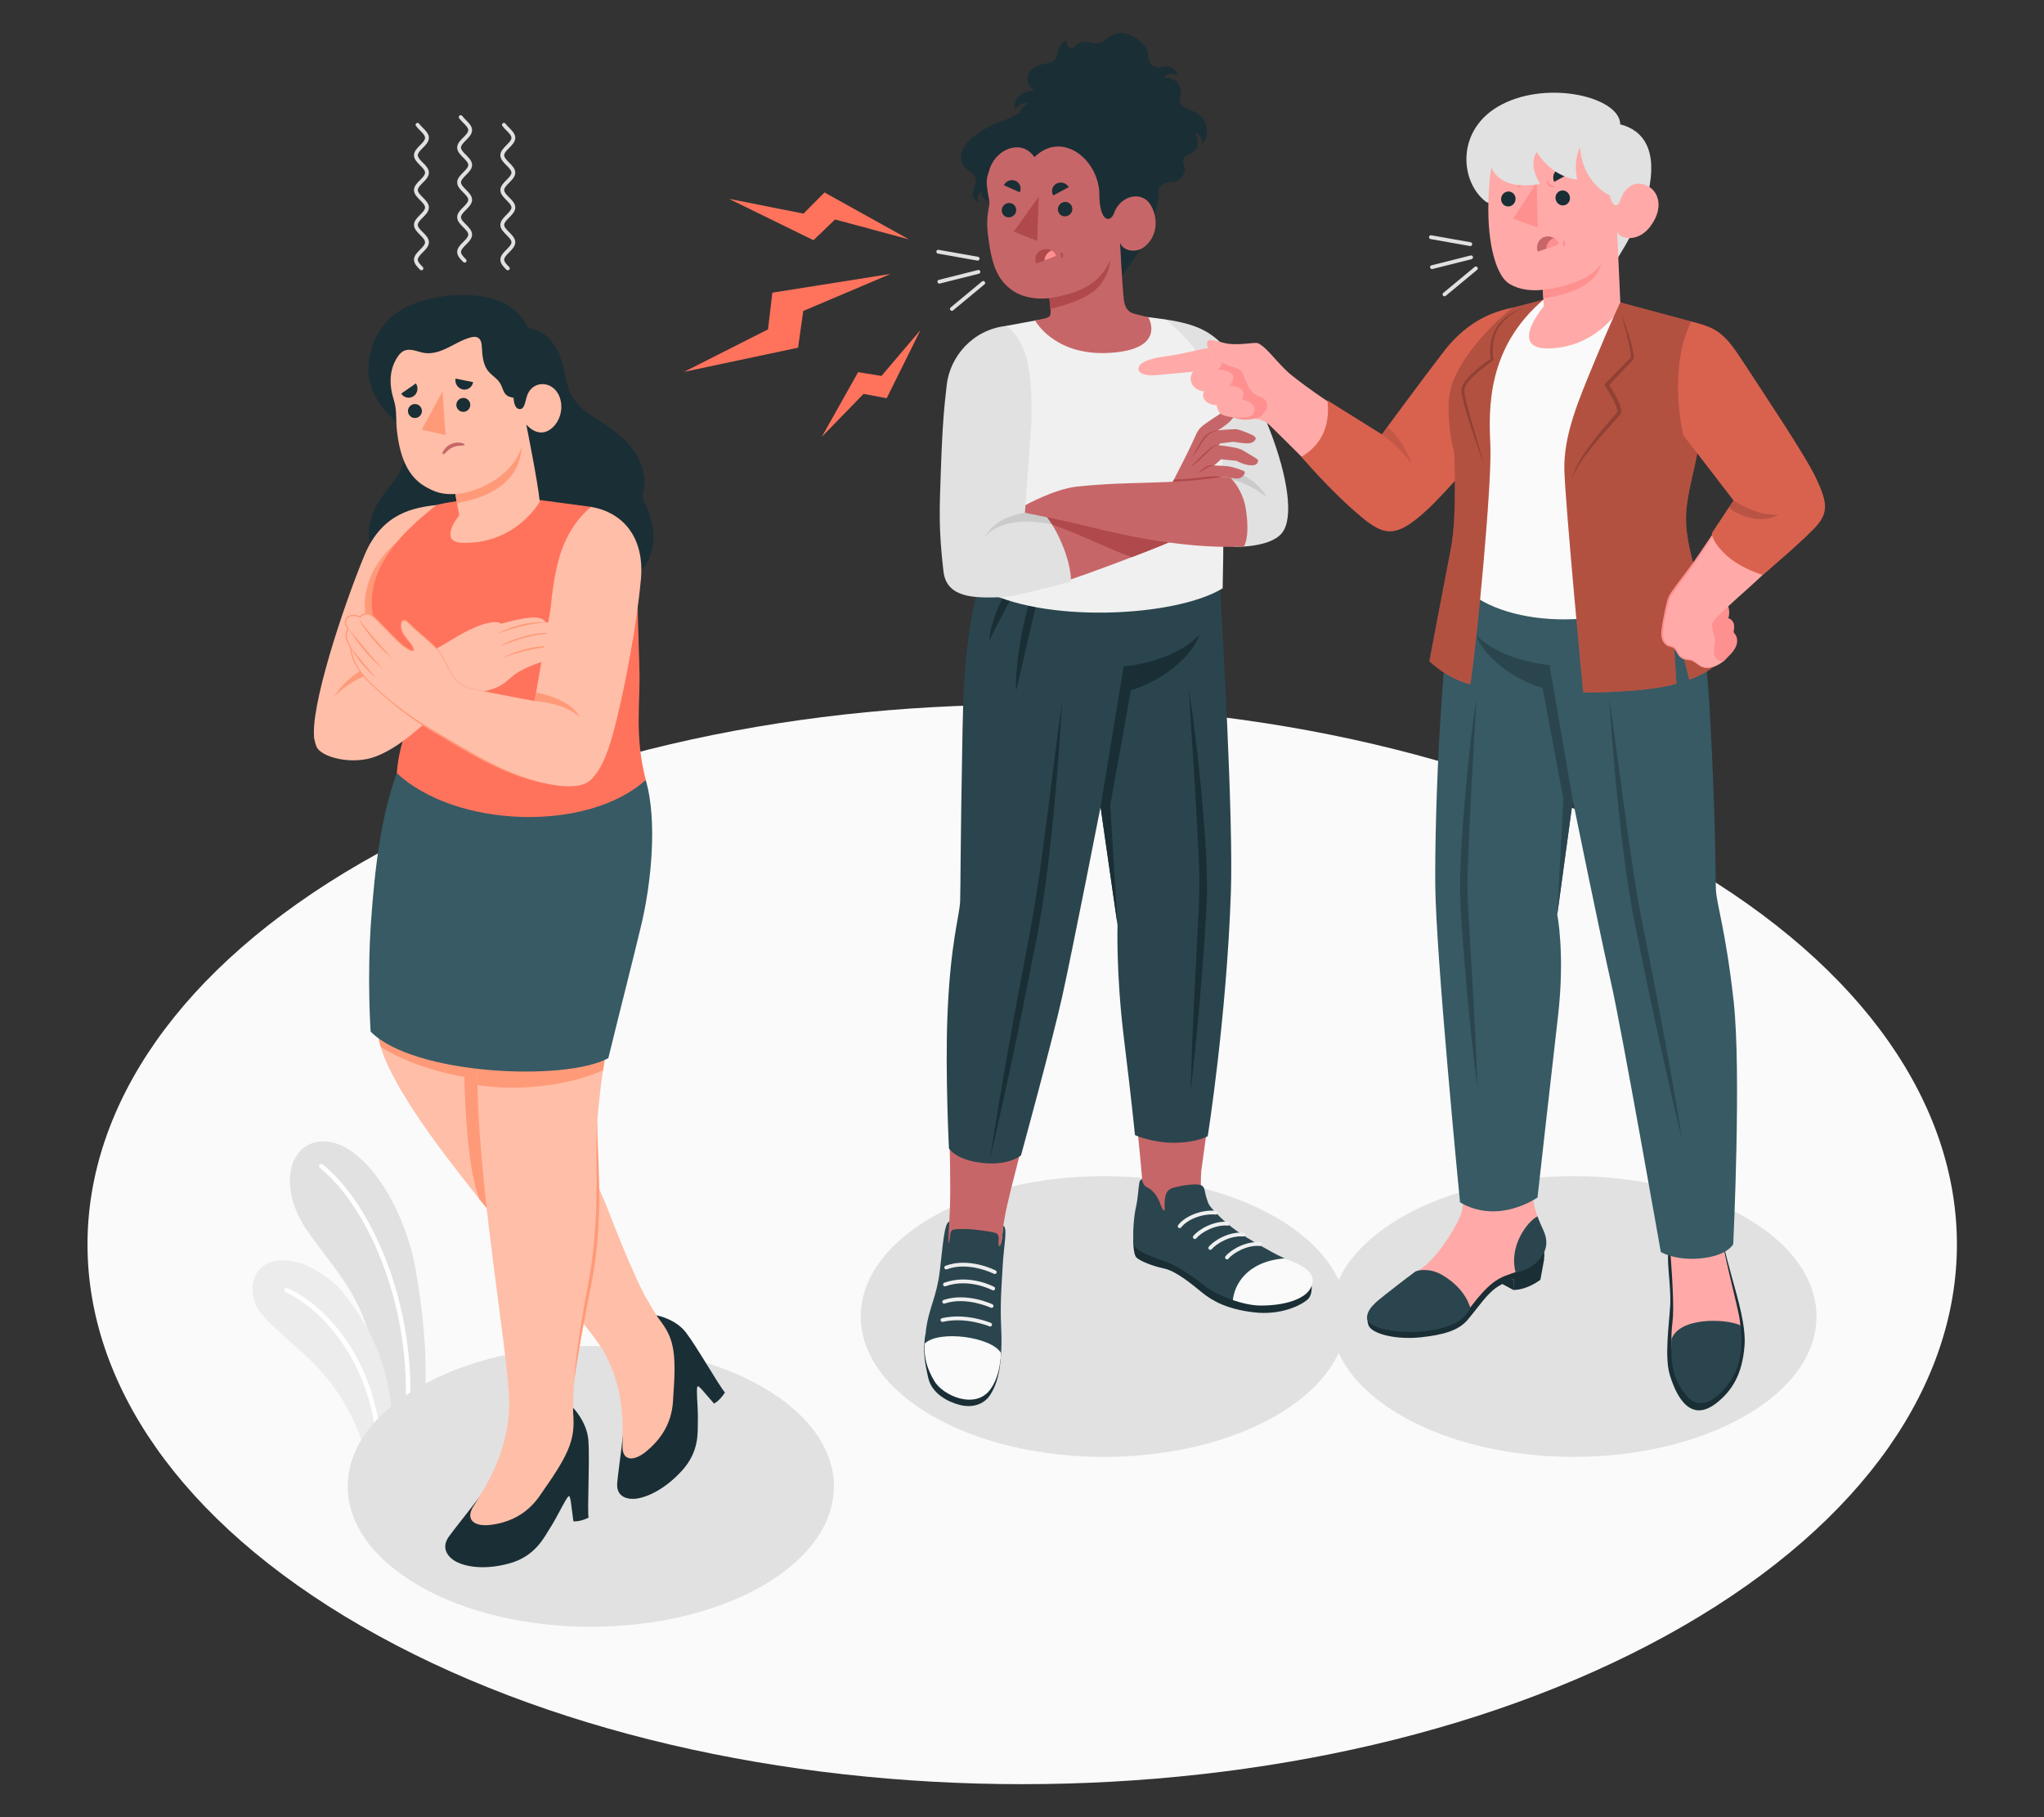 <?xml version="1.0" encoding="UTF-8"?>
<svg id="Layer_2" data-name="Layer 2" xmlns="http://www.w3.org/2000/svg" viewBox="0 0 540 480">
  <rect x="0" y="0" width="540" height="480" fill="#333333" stroke="none"/>
  <defs>
    <style>
      .cls-1 {
        fill: #b0494c;
      }

      .cls-1, .cls-2, .cls-3, .cls-4, .cls-5, .cls-6, .cls-7, .cls-8, .cls-9, .cls-10, .cls-11, .cls-12, .cls-13, .cls-14, .cls-15, .cls-16, .cls-17, .cls-18, .cls-19, .cls-20 {
        stroke-width: 0px;
      }

      .cls-2 {
        fill: #ff9a79;
      }

      .cls-3 {
        fill: #ff735d;
      }

      .cls-4 {
        fill: #375a64;
      }

      .cls-5 {
        fill: #e1e1e1;
      }

      .cls-6 {
        fill: #ececec;
      }

      .cls-7 {
        fill: #ffbea7;
      }

      .cls-8 {
        fill: #2b454e;
      }

      .cls-9 {
        opacity: .3;
      }

      .cls-10 {
        fill: #c76668;
      }

      .cls-11 {
        fill: #f0f0f0;
      }

      .cls-12 {
        fill: none;
      }

      .cls-13 {
        opacity: .2;
      }

      .cls-14 {
        fill: #1a2e35;
      }

      .cls-15 {
        fill: #ff9090;
      }

      .cls-16 {
        fill: #fff;
      }

      .cls-17 {
        fill: #fafafa;
      }

      .cls-18 {
        fill: #ffaaa8;
      }

      .cls-19 {
        opacity: .15;
      }

      .cls-20 {
        opacity: .1;
      }
    </style>
  </defs>
  <g id="Layer_2-2" data-name="Layer 2">
    <g>
      <g>
        <path id="Floor" class="cls-17" d="m95.44,227.9c-96.43,55.68-96.43,145.95,0,201.62,96.44,55.68,252.79,55.68,349.23,0,96.43-55.68,96.43-145.95,0-201.62-96.44-55.68-252.79-55.68-349.23,0Z"/>
        <g id="Plants">
          <g>
            <path class="cls-5" d="m79.81,322.94c2.61,4.57,8.36,10.91,12.41,17.53,4.93,8.08,8.47,18.91,8.57,35.86,3.56-3.38,7.36-6.69,11.39-9.91.07-.06.16-.14.23-.2.27-8.87-.51-18.92-2.56-30.65-2.94-16.85-13.37-33.01-23.32-34.02-9.28-.96-13.25,9.96-6.72,21.39Z"/>
            <path class="cls-16" d="m84.51,308.51c11.94,9.53,23.71,34.4,22.67,62.45.4-.38.81-.76,1.22-1.15.68-27.96-11.17-52.69-23.15-62.23-.25-.21-.63-.17-.83.08-.21.27-.17.64.08.84Z"/>
          </g>
          <g>
            <path class="cls-6" d="m67.25,343.8c1.78,5.87,13.13,12.05,20.4,21.84,4.09,5.53,6.74,11.1,8.1,15.67,2.47-2.56,5.08-5.08,7.82-7.57-1.13-15.84-7.73-25.92-13.57-33.09-2.08-2.56-7.79-6.11-10.09-6.85-10.24-3.26-14.8,2.93-12.65,10Z"/>
            <path class="cls-16" d="m75.46,341.33c7.2,3.19,20.66,14.75,23.71,36.55.35-.35.7-.68,1.05-1.02-3.26-21.68-16.42-33.14-24.27-36.63-.32-.14-.66,0-.79.31-.14.3,0,.65.3.79Z"/>
          </g>
        </g>
        <path id="Shadow" class="cls-5" d="m246.21,373.97c-25.08-14.48-25.08-37.96,0-52.44,25.08-14.48,65.75-14.48,90.83,0,25.08,14.48,25.08,37.96,0,52.44-25.08,14.48-65.75,14.48-90.83,0Z"/>
        <path id="Shadow-2" data-name="Shadow" class="cls-5" d="m110.67,418.85c-25.08-14.48-25.08-37.96,0-52.44,25.08-14.48,65.75-14.48,90.83,0,25.08,14.48,25.08,37.96,0,52.44-25.08,14.48-65.75,14.48-90.83,0Z"/>
        <path id="Shadow-3" data-name="Shadow" class="cls-5" d="m370.26,373.97c-25.08-14.48-25.08-37.96,0-52.44,25.08-14.48,65.75-14.48,90.83,0,25.08,14.48,25.08,37.96,0,52.44-25.08,14.48-65.75,14.48-90.83,0Z"/>
        <g id="Character">
          <g id="Bottom">
            <path class="cls-10" d="m250.68,324.43c1.02-14.01-.56-24.74.61-46.61.07-3.99.2-8.17.4-12.18h26.42c-1.61,7.15-3.18,14.29-4.52,20.48-3.21,17.91-7.94,30.66-8.75,39.63-.25,2.14-2.67,23.15-3.67,27.97-1,4.81-11.49,4.94-12.16-3.34-.45-5.51,1.48-23.3,1.67-25.93Z"/>
            <path class="cls-10" d="m317.36,309.23c-.36,5.55.12,7.74,2.3,10.08,4.56,4.89,11.16,9.54,16.87,13.8-.83,2.18-7.69,2.1-11.09.44-5.43-2.66-10.82-6.71-12.67-8.08-4.69-3.47-10.69-6.26-10.76-11.54-.01-.66-.19-.84-.16-.94-.08-2.75-3.75-39.22-5.41-54.57h26.6c-1.53,23.11-5.6,49.84-5.67,50.82Z"/>
            <g>
              <path class="cls-14" d="m346.24,338.69c.29,0,.76,3.19-.8,4.57-1.8,1.59-7.12,4.22-14.19,3.39-7.07-.84-10.92-2.98-13.77-5.31-2.85-2.33-6.85-5.63-10.05-6.3-2.97-.62-6.21-1.93-7.17-2.84-.96-.91-.87-4.98-.87-4.98l46.84,11.48Z"/>
              <path class="cls-8" d="m301.69,311.49s-.53.02-.7.97c-.21,1.13-.41,4.4-.85,6.24-.62,2.57-1,7.83-.59,9.91.41,2.08,5.26,3.48,8.37,4.63,3.17,1.17,6.85,3.61,10.08,6.22,3.35,2.7,10.35,5.37,14.96,5.39,7.03.03,11.55-1.93,12.93-4.47,1.7-3.14.32-4.94-7.79-8.59-1.54-.69-6.94-3.81-8.78-4.94-1.95-1.2-3.81-2.53-5.54-4.03-.87-.76-1.71-1.56-2.49-2.41-.69-.75-1.66-1.65-2.07-2.59-.09-.21-.16-.46-.24-.68-.24-.64-.41-1.22-.55-1.89-.14-.67-.23-1.65-.87-2.04-.74-.45-2.06-.38-2.89-.31-1.04.09-2.09.23-3.11.47-1.19.28-2.56.4-3.25,1.52-.53.86-.6,1.94-.63,2.93-.02.47,0,.95,0,1.42,0,.2.09.56-.19.48-.27-.08-.58-.78-.68-1.02-.23-.53-.38-1.09-.63-1.6-.29-.59-.61-1.2-1.02-1.7-.39-.47-.81-.92-1.29-1.29-.44-.34-1-.5-1.39-.88-.5-.48-.72-1.35-.77-1.74Z"/>
              <path class="cls-17" d="m339.4,332.39c-10.16.81-13.3,7.12-13.69,11.02,2.53.87,5.13,1.43,7.24,1.44,7.03.03,11.84-1.93,13.22-4.47,1.61-2.96.47-5.33-6.77-7.99Z"/>
              <g>
                <path class="cls-11" d="m324.16,332.66c-.11,0-.22-.03-.32-.11-.21-.17-.25-.48-.08-.7,1.4-1.75,5.46-4.09,9.16-3.72.27.03.47.27.45.54-.03.27-.26.47-.54.45-3.45-.33-7.18,1.97-8.29,3.36-.1.12-.24.18-.38.19Z"/>
                <path class="cls-11" d="m319.75,330.15c-.11,0-.22-.03-.32-.11-.21-.17-.25-.48-.08-.7,1.4-1.75,5.46-4.09,9.16-3.72.27.03.47.27.45.54-.03.27-.26.47-.54.45-3.45-.33-7.18,1.97-8.29,3.36-.1.12-.24.18-.38.19Z"/>
                <path class="cls-11" d="m315.66,327.28c-.11,0-.22-.03-.32-.11-.21-.17-.25-.48-.08-.7,1.4-1.75,5.47-4.09,9.16-3.72.27.03.47.27.45.54-.03.27-.26.47-.54.45-3.45-.33-7.18,1.97-8.29,3.36-.1.12-.24.18-.38.19Z"/>
                <path class="cls-11" d="m311.65,324.41c-.11,0-.22-.03-.31-.1-.22-.17-.26-.48-.09-.7,1.92-2.48,6.31-4.15,10-3.78.27.03.47.27.45.54-.03.27-.26.46-.54.45-3.33-.33-7.42,1.2-9.12,3.4-.1.13-.24.19-.39.19Z"/>
              </g>
            </g>
            <g>
              <path class="cls-14" d="m264.47,357.45c-.28,4.8-1.02,7.98-2.73,10.79-1.7,2.81-4.91,3.7-8.16,2.87-3.25-.82-7.42-3.03-8.35-7.16-.93-4.14-1.48-6.97-.74-11.42l19.98,4.92Z"/>
              <path class="cls-8" d="m250.8,322.71c-1.34.1-1.74,6.55-2.51,12.99-.83,6.91-2.89,9.77-3.63,15.44-.85,6.48.23,9.37,2.5,13.28,2.27,3.92,10.3,7.76,14.26,2.15,3.23-4.57,3.36-9.64,3.07-16.11-.3-6.68.16-11.31.43-16.38.26-4.85,1.33-9.74.17-10.28-.09.71-.18,1.62-.27,2.31-.12.86-.12,1.76-.43,2.59-.14.36-.44.74-.56.15-.08-.4-.04-.81,0-1.21.2-1.79-.7-1.93-1.19-2.07-1.05-.3-5.21-.81-6.22-.88-1.02-.07-4.56-.22-5.02.36-.31.39-.36,1.06-.45,1.87-.11.97-.34,1.69-.37,1.38-.06-.7.07-2.51.09-2.95.02-.42.09-.99.09-1.41,0-.41,0-.83.04-1.24Z"/>
              <path class="cls-17" d="m244.29,354.9c-.23,4.02.73,6.77,2.51,9.84,2.27,3.92,10.95,7.77,14.91,2.16,1.97-2.79,2.5-6.09,2.77-9.45-2.37-4.32-16.44-6.23-20.18-2.55Z"/>
              <g>
                <path class="cls-11" d="m261.54,350.4c-.06,0-.11-.02-.16-.05-.05-.03-6.25-2.59-12.29-1.19-.27.06-.53-.11-.6-.37-.06-.27.11-.53.37-.6,6.38-1.47,12.7,1.15,12.94,1.26.25.12.35.42.23.66-.09.19-.3.3-.5.28Z"/>
                <path class="cls-11" d="m249.39,344.34c-.19-.02-.36-.14-.42-.33-.09-.26.05-.54.31-.63,6.01-2.03,12.67,1.02,12.92,1.15.24.13.34.43.21.67-.13.24-.43.33-.67.21-.06-.03-6.55-2.99-12.14-1.09-.07.02-.14.03-.21.02Z"/>
                <path class="cls-11" d="m249.6,339.79c-.18-.02-.35-.14-.42-.33-.09-.26.04-.54.3-.64,6.61-2.37,12.93.97,13.17,1.11.23.14.31.45.17.68-.14.23-.45.31-.68.17-.05-.03-6.17-3.23-12.32-1.03-.07.03-.15.03-.22.03Z"/>
                <path class="cls-6" d="m249.93,335.31c-.18-.02-.35-.14-.42-.32-.1-.26.03-.54.29-.64,6.19-2.32,13,1.1,13.26,1.25.24.14.32.44.18.68-.14.24-.44.32-.68.18-.06-.03-6.66-3.34-12.41-1.18-.07.03-.15.04-.22.03Z"/>
              </g>
            </g>
            <path class="cls-8" d="m265.4,139.59c-6.02,10.99-10.49,19.96-11.1,52.63-.61,32.67-.51,41.82-.64,45.76-.13,3.94-2.59,10.89-3.36,30.38-.6,15.05.4,34.99.4,34.99,0,0,1.88,3.21,9.3,3.88,6.84.61,9.74-2.05,9.74-2.05,0,0,8.29-30.25,10.88-41.94,2.6-11.69,10.14-50.11,10.14-50.11l4.48,31.17s-.42,12.8,1.67,29.82c2.09,17.01,2.94,25.72,2.94,25.72,0,0,4.74,2.11,10.6,2.02,5.86-.09,8.62-1.75,8.62-1.75,0,0,4.98-31.31,6.11-64.25.66-19.27-1.98-66.88-3.79-96.05l-55.99-.21Z"/>
            <path class="cls-14" d="m290.75,213.13l6.11-37.09s12.9-.92,20.06-8.42c-2.91,7.96-13.49,13.54-18.14,14.66l-5.46,30.43,1.9,31.58-4.48-31.17Z"/>
            <path class="cls-14" d="m277.79,145.03c-1.75,2.77-3.07,5.79-4.19,8.85-1.13,3.07-2.02,6.22-2.79,9.38-.74,3.18-1.35,6.38-1.77,9.61-.43,3.23-.72,6.49-.64,9.76.78-3.17,1.5-6.32,2.22-9.47.74-3.15,1.43-6.3,2.19-9.43.72-3.14,1.51-6.26,2.31-9.38.82-3.12,1.69-6.21,2.66-9.33Z"/>
            <path class="cls-14" d="m273.52,146.21c-1.65,1.5-3.09,3.18-4.41,4.95-1.33,1.76-2.51,3.64-3.59,5.57-1.04,1.95-1.99,3.96-2.72,6.06-.74,2.09-1.31,4.26-1.49,6.48l2.97-5.84c1.01-1.91,2-3.82,3.05-5.71,1.02-1.9,2.09-3.78,3.13-5.69,1.05-1.9,2.11-3.81,3.07-5.82Z"/>
            <path class="cls-14" d="m280.61,185.23c-1.41,10.11-2.67,20.24-3.94,30.35-1.31,10.11-2.63,20.21-4.49,30.2-1.91,9.98-3.82,20.04-5.59,30.08-1.81,10.04-3.48,20.11-5.03,30.2,2.33-9.94,4.53-19.9,6.6-29.89,2.1-9.99,4.08-19.96,6.04-30.01,1.83-10.08,3.07-20.23,4.06-30.39,1.01-10.16,1.74-20.34,2.36-30.53Z"/>
            <path class="cls-14" d="m314.06,181.95l1.66,26.6c.25,4.43.53,8.86.73,13.29.2,4.42.47,8.87.39,13.25-.09,4.39-.36,8.84-.58,13.27l-.67,13.31c-.45,8.87-.81,17.75-1.06,26.64,1.04-8.83,1.94-17.68,2.66-26.54.73-8.87,1.41-17.7,1.71-26.65-.03-8.99-.79-17.82-1.58-26.69-.82-8.86-1.89-17.69-3.26-26.48Z"/>
          </g>
          <g id="Top">
            <g>
              <path class="cls-5" d="m307.89,84.39c8.39,1.2,11.89,3.33,15.3,6.82,4.5,4.6,8.42,12.47,12.24,22.3,4.79,12.31,6.5,23.48,3.16,27.39-3.34,3.9-12.71,3.52-12.71,3.52l-4.37-10.27-13.62-49.74Z"/>
              <path class="cls-20" d="m320.26,125.62c9.05.91,14.28,5.62,14.28,5.62,0,0-2.59-6.39-14.51-8.64l.23,3.01Z"/>
            </g>
            <path id="Chest" class="cls-11" d="m258.97,155.44c.91-3.78,3.61-15.6,3.88-17.81,1.38-11.59-2.08-21.15-2.91-26.75-1.82-12.19,3.02-22.4,5.86-24.8l7.66-1.41c2.14-.39,3.86-.19,6.69-.88,7.04-1.71,12.94-.35,15.62-.08,1.32.13,7.59.06,7.59.06,0,0,4.52.59,4.53.6,0,0,6.53,4.88,10.58,12.12,3.09,5.53,3.59,9.43,4.14,20.35.75,15.06.64,29.04.4,38.56-12.48,7.67-47.92,9.41-64.03.02Z"/>
            <g>
              <path id="Hair" class="cls-14" d="m294.48,76.02c3.82-6.6,6.33-8.26,8.47-13.82,2.11-5.47,4.34-11.26,2.66-16.95-.64-2.17-.86-3.64-2.97-5.52-.55-.5-1.57-1.62-2.75-1.97-.08-.02-.67-1.91-.79-2.14-.41-.75-.94-1.44-1.53-2.07-1.36-1.45-3.06-2.56-4.84-3.43-4.32-2.12-9.29-2.94-14.07-2.63-3.92.25-7.66,1.33-11.09,3.23-1.82,1.01-3.94,1.58-5.83,2.51-2.01.98-3.93,2.18-5.53,3.76-.88.86-1.67,1.86-2.07,3.02-.4,1.17-.36,2.53.32,3.56.95,1.43,3.02,2.14,3.31,3.83.15.86-.24,1.7-.53,2.52-.29.82-.49,1.78-.03,2.51.32.51.88.79,1.42,1.05-.54-1.05-.2-2.47.74-3.17-.23.78.03,1.69.65,2.23.62.53,1.56.66,2.3.31,1.54-.73,2.55.96,3.33,2.47.78,1.52.9,3.27,1.2,4.95.31,1.72.81,3.4,1.39,5.05.33.94.69,1.89,1.3,2.67,1.61,2.07,4.56,2.53,6.9,3.33,2.74.94,5.5,1.84,8.27,2.67,2.2.66,4.42,1.32,6.67,1.8.79.17,2.31.71,3.07.22Z"/>
              <path class="cls-14" d="m285.02,11.43c.66-.31,1.4-.43,2.13-.35.84.09,1.65.45,2.5.42,1.91-.06,3.23-1.97,5.04-2.57,1.17-.39,2.48-.2,3.62.27,1.95.81,4.34,2.3,4.85,4.49.2.85.14,1.77.49,2.57.44,1.01,1.56,1.68,2.66,1.6.56-.04,1.1-.26,1.67-.31,1.47-.13,2.94,1.06,3.11,2.53-.97-1.08-3.03-.76-3.63.56,2.32-.57,4.84,1.72,4.48,4.08-.09.63-.35,1.24-.28,1.87.1.91.85,1.62,1.67,2.04.81.42,1.72.63,2.54,1.05,1.5.77,2.61,2.25,2.93,3.91.31,1.66-.18,3.45-1.29,4.71.45-1.34-.49-2.96-1.87-3.23.96,1.5,1.24,3.74-.13,4.87-1.01.83-2.78,1.04-2.96,2.33-.08.55.21,1.08.35,1.62.45,1.67-.67,3.6-2.34,4.04-.84.22-1.75.11-2.58.38-1.03.34-1.78,1.21-2.68,1.81-2.07,1.38-5.08,1.14-6.9-.57-1.33-1.24-2.04-3.13-3.62-4.04-1.51-.87-3.39-.62-5.08-1.05-1.54-.39-2.93-1.39-3.78-2.74-.46-.73-.78-1.55-1.23-2.29-1.39-2.25-4.2-3.54-6.82-3.12-1.08.17-2.11.6-3.2.7-2.37.21-4.77-1.4-5.48-3.67-.71-2.27.36-4.96,2.42-6.13-1.33-.11-2.7.57-3.42,1.69-.51-1.32.19-2.87,1.31-3.73,1.12-.86,2.56-1.18,3.97-1.37-1.52-.34-2.38-2.17-1.98-3.67.4-1.5,1.8-2.59,3.3-2.99,1.55-.42,3.56-.44,4.23-1.9.39-.86.39-1.77.85-2.64.25-.47.48-.91.86-1.3.14-.15,1.08-.69,1.1-.8-.12.65.22,2.14,1.03,2.31.76.16,1.27-.91,1.88-1.25.09-.05.18-.1.28-.14Z"/>
              <g id="Head">
                <path class="cls-10" d="m296.79,78.18c-.33-3.43-.89-14.09-.89-14.09.62,2.06,4.18,3.11,6.72.88,3.96-3.47,2.95-9.12.77-11.63-2.4-2.77-7.63-1.6-9.22,3.33-1.19,2.36-3.87,1.51-3.74-6.1-.77-9.12-10.21-15.95-17.15-9.05-3.3-4.88-9.86-2.32-11.73,2.83-1,3.21-1.25,3.06-.16,8.9.18.98-.96,3.62-.47,8.02.95,8.49,2.43,12.72,6.88,15.67,1.95,1.29,5.29,2.27,9.42,1.83,0,0,.16.62.25,2.05.13,2.02.38,2.87-1.32,3.26-1.18.27-2.68.59-2.68.59,0,0,4.95,9.23,19.22,8.56,15.85-.75,10.68-9.45,10.68-9.45,0,0-.97-.2-3.47-.83-2.73-.69-2.9-2.75-3.09-4.77Z"/>
                <g>
                  <g>
                    <path class="cls-14" d="m265.21,48.93l4.19,1.86c.56-1.15.08-2.49-1.08-3.01-1.16-.51-2.55,0-3.11,1.15Z"/>
                    <path class="cls-14" d="m282.35,49.43l-4.1,2.19c-.65-1.12-.26-2.51.87-3.12,1.13-.6,2.58-.19,3.23.93Z"/>
                    <path class="cls-14" d="m268.45,55.18c.16,1.03-.56,2.02-1.61,2.21-1.04.19-2.01-.5-2.17-1.54-.16-1.03.56-2.02,1.6-2.21,1.04-.19,2.01.5,2.17,1.54Z"/>
                    <path class="cls-14" d="m283.28,54.91c.16,1.03-.56,2.02-1.61,2.21-1.04.19-2.01-.5-2.17-1.54-.16-1.03.56-2.02,1.6-2.21,1.04-.19,2.01.5,2.17,1.54Z"/>
                  </g>
                  <polygon class="cls-1" points="267.8 61.2 274.03 63.63 274.42 51.93 267.8 61.2"/>
                  <path class="cls-1" d="m280.31,66.77s.12-.07.18-.04c.07.03.14.07.18.14.02.05.05.09.07.14.04.11.08.22.1.34.02.11.03.23.01.34,0,.07-.03.14-.05.21,0,.02-.01.05-.02.07-.03.07-.08.12-.12.17-.05.05-.22.11-.25,0-.01-.05-.02-.09-.02-.13,0-.02,0-.04,0-.05,0-.04,0-.07,0-.11,0-.04,0-.07,0-.11,0-.02,0-.04,0-.05,0,.05,0,0,0-.02,0-.13-.04-.26-.08-.38-.02-.05-.04-.1-.07-.14-.03-.05-.04-.09-.04-.15,0-.02,0-.04,0-.06,0-.07.05-.14.1-.18Z"/>
                  <path class="cls-1" d="m273.77,69.59l5.25-1.97c-.35-1.57-2.31-2.2-3.76-1.65-1.45.54-2.2,2.32-1.49,3.62Z"/>
                  <path class="cls-15" d="m275.94,68.78c.06-1.19.82-2.2,1.9-2.63.58.31,1.03.8,1.18,1.47l-3.08,1.16Z"/>
                  <path class="cls-1" d="m277.21,78.77c8.59-1.41,13.51-4.07,16.14-10.12,0,0-.22,5.05-4.54,8.39-3.79,2.93-11.3,4.55-11.3,4.55l-.3-2.82Z"/>
                </g>
              </g>
            </g>
            <g>
              <g>
                <path class="cls-10" d="m309.26,128.41c2-4,4.71-9.1,5.96-11.97,1.3-2.97,1.52-3.33,3.68-4.84,2.16-1.51,4.25-2.84,6.32-3.94,1.11-.59,1.43.74.67,2.44-.67,1.49-4.1,3.56-4.1,3.56,0,0,3.07-.27,4.47-.3.99-.02,2.35.62,3.93,1.25,1.59.63,1.74,1.15,1.37,1.66-.37.5-1.07.96-2.66.82-1.59-.14-3.07-.4-3.07-.4l-3.46.44-.37.48s2.34.23,4.22.63c1.88.41,2.25.79,3.7,1.67,1.45.88,2.34,1.31,2.42,1.68.08.37-.08,1.44-1.98,1.32-1.89-.12-3.68-1.18-3.68-1.18l-4.06-.41-1.86,1.63s2.29.08,3.63.22c1.33.13,3.74.99,4.29,1.3.55.31-.2,1.52-1.24,1.86-1.04.34-3.8-.6-5.26-.3-1.46.31-4.07,1.41-4.07,1.41l-8.85.96Z"/>
                <path class="cls-1" d="m309.26,128.41c.16-.32.71-1.41.88-1.74,1.57-.02,6.28-.37,8.16-.7,1.27-.22,2.4-.21,5.03.03h0c-.42-.02-.51,0-.51,0-1.46.31-4.7,1.46-4.7,1.46l-8.85.96Z"/>
                <path class="cls-1" d="m314.9,120.68c.58-.62,1.11-1.3,1.58-2.02.48-.71.89-1.46,1.35-2.16.43-.72.96-1.35,1.65-1.82.68-.47,1.48-.77,2.3-1.01-.85.08-1.7.31-2.46.75-.77.43-1.36,1.14-1.82,1.86-.45.74-.86,1.48-1.28,2.21-.42.74-.87,1.45-1.33,2.18Z"/>
                <path class="cls-1" d="m314.51,123.31c.7-.4,1.34-.9,1.95-1.42.61-.52,1.18-1.08,1.77-1.62.58-.55,1.13-1.14,1.71-1.67.58-.52,1.25-.99,2.06-.99-.82-.18-1.63.26-2.26.75-.65.51-1.18,1.09-1.79,1.62-1.14,1.12-2.25,2.26-3.45,3.32Z"/>
                <path class="cls-1" d="m316.67,124.89c.72-.34,1.32-.83,1.98-1.18.32-.2.66-.35,1.01-.48.35-.13.72-.2,1.11-.27-.38-.09-.79-.09-1.19-.02-.4.07-.77.24-1.12.43-.68.42-1.27.93-1.78,1.52Z"/>
              </g>
              <g>
                <g>
                  <path class="cls-10" d="m275.4,135.31c1.97-.37,5.05-.9,9.32-1.53,3.68-.54,19.17-4.13,22.87-4.48l12.55,8.47c-3.29,2.13-12.22,5.96-16.85,7.74-6.62,2.56-14.25,5.47-21.06,7.77,0-5.99-3.25-14.46-6.82-17.97Z"/>
                  <path class="cls-1" d="m307.59,129.3l12.55,8.47c-3.29,2.13-12.22,5.96-16.85,7.74-1.4.54-2.85,1.1-4.33,1.66-6.09-2.15-13.8-6.16-21.02-8.6,0,0-.06-.05-.16-.14-.75-1.24-1.55-2.32-2.37-3.12,1.97-.37,5.05-.9,9.32-1.53,3.68-.54,19.17-4.13,22.87-4.48Z"/>
                </g>
                <g>
                  <path class="cls-5" d="m250.1,101.75c.83-7.43,6.73-14.63,15.7-15.66,6.18,4.34,7.04,14.09,6.63,26.58l-1.67,22.77s2.87.21,4.65-.12c3.57,3.51,7.53,12.3,7.54,18.29-6.12,1.6-14.89,4-18.29,4.13-7.54.29-14.6.15-15.41-6.82-1.34-11.5-1.03-16.55-.69-26.58.45-13.08.94-17.16,1.55-22.58Z"/>
                  <path class="cls-20" d="m277.94,138.58c-2.42-.62-4.23-.65-5.16-.74-4.91-.48-11.27,1.3-12.64,4.37,0,0,1.61-5.34,10.62-6.77,0,0,3.11.33,4.96.22.74.79,1.49,1.78,2.22,2.93Z"/>
                </g>
              </g>
              <path class="cls-10" d="m286,138.7c5.17,1.25,24.71,6.51,42.62,5.67,1.21-2.19,1.09-6.33.5-10.02-.58-3.65-2.48-6.6-4.01-8.12-.97-.18-1.64-.25-2.29-.23-14.06,2.12-23.77.99-38.3,2.53-5.95.63-13.6,4.9-13.6,4.9l-.16,2.01s10.07,2.01,15.24,3.26Z"/>
            </g>
          </g>
          <g id="Lines">
            <path class="cls-5" d="m258.28,68.83s-.06,0-.09,0l-10.4-1.84c-.27-.05-.46-.31-.41-.59.05-.28.31-.46.59-.41l10.4,1.84c.28.05.46.31.41.59-.04.25-.26.42-.5.42Z"/>
            <path class="cls-5" d="m248.16,74.91c-.23,0-.43-.15-.49-.38-.07-.27.1-.55.37-.61l10.33-2.6c.27-.07.55.1.61.37.07.27-.1.55-.37.61l-10.33,2.6s-.08.02-.12.02Z"/>
            <path class="cls-5" d="m251.47,82.1c-.15,0-.29-.06-.39-.18-.18-.22-.15-.54.07-.71l8.29-6.87c.22-.18.53-.15.71.07.18.22.15.54-.07.71l-8.29,6.87c-.09.08-.21.12-.32.12Z"/>
          </g>
        </g>
        <g id="Character-2" data-name="Character">
          <g id="Bottom-2" data-name="Bottom">
            <g id="Bottom-3" data-name="Bottom">
              <g>
                <polygon class="cls-14" points="399.83 340.75 396.09 338.73 399.9 337.81 399.83 340.75"/>
                <path class="cls-14" d="m361.72,346.43s45.79-18.78,46.23-15.71c.1.68.05,1.28-.09,1.83.04-.05.09-.11.13-.16l-1.04,5.66s-3.32,2.64-7.12,2.69c0-.27.04-1.97.06-2.94-1.24.47-2.52,1.04-4.05,1.97-2.96,1.82-4.94,5.11-8.15,8.9-2.34,2.76-6.37,3.94-12.3,4.57-6.38.67-11.93-.76-13.44-2.53-1.21-1.41-.48-3.9-.24-4.29Z"/>
                <path class="cls-18" d="m363.01,345.42c.45-.44,2.12-2.16,4.37-4.02,1.96-1.63,4.26-3.69,6.7-5.33.98-.66,2.48-1.71,3.33-2.56.82-.82,1.6-1.67,2.34-2.57,2.03-2.48,3.75-5.2,5.24-8.03,1.29-2.44,1.62-4.17,1.61-6.93-.03-6.75-.33-13.51-1.21-20.2l21.7.35c-.75,3.42-1.2,9.28-1.67,13.18-.72,5.94-.93,7.26,1.16,13.29.62,1.77,1.57,3.5,1.59,5.37.03,3.05-2.45,5.6-5.17,6.99-2.25,1.15-4.81,1.59-7,2.83-2.3,1.3-4.13,3.33-5.81,5.33-1.59,1.89-2.89,4.15-5.07,5.45-2.41,1.43-4.68,1.82-7.43,2.28-3.17.53-7.2.45-9.87.14-4.66-.54-8.08-2.38-4.8-5.58Z"/>
                <path class="cls-8" d="m380.93,336.74c-3.21-1.85-6.21-1.25-6.96-.9-3.42,2.52-6.25,4.77-8.26,6.34-2.43,1.91-4.56,3.65-4.56,5.94,0,3.59,13.8,5.17,21.65,2.06,4.08-1.27,5.64-4.61,5.64-4.61,0,0-.96-5.05-7.52-8.84Zm26.76-11.9c-1.1-2.35-1.5-3.54-1.5-3.54-2.74,1.37-7.66,7.95-5.77,14.82,2.46-.56,4.89-1.4,6.95-4.38,1.55-2.25,1.42-4.55.32-6.9Z"/>
              </g>
              <g>
                <path class="cls-14" d="m441.16,329.42c-1.28,2.05.38,9.78.09,15.28-.26,5-1.6,13.72-.06,18.65,1.82,5.85,5.52,12.65,12.4,7.16,4.26-3.4,6.71-7.79,7.29-14.99.4-5-1.59-11.92-3.31-18.06-2-7.17-2.76-11-2.76-11l-13.65,2.95Z"/>
                <path class="cls-18" d="m455.29,292.54c.49,11.66-.86,19.85-.94,27.32.08,3.48.31,6.42,1.06,10.09.98,4.77,2.64,11.39,3.34,14.48.98,4.32,1.72,7.04.23,11.88-.12.38-.29.74-.49,1.09-2.08,3.99-7.38,7-9.08,6.52-.47.79-1.68,1.26-2.98,1.04-.19-.03-.38-.08-.56-.14-.19-.06-.38-.14-.57-.23-1.13-.55-2.2-1.7-2.82-3.67-.1-.33-.2-.68-.27-1.06-1.23-6.01-.34-9.89-.22-12.24.13-2.71-.02-6.17-.26-10.54-.24-4.38-1.28-18.12-2.8-24.69-1.13-4.59-2.54-10.34-4.02-16.47l20.39-3.4Z"/>
                <path class="cls-8" d="m459.78,350.05c-4.18-1.84-16.29-2.1-18.22,3.79-.05,5.55-.08,9.31,3.42,14.14,4.66,6.42,10.73-.39,13.06-4.71,2.33-4.32,2.3-10.24,1.73-13.23Z"/>
              </g>
              <path class="cls-4" d="m439.5,140.2c5.9,10.57,10.66,19.49,12.19,47.42,1.73,31.52,1.48,43.53,1.63,47.34.15,3.81,2.6,10.78,4.69,29.52,2.08,18.74-.11,64.16-.11,64.16,0,0-1.47,3.06-8.64,3.76-6.61.64-10.49-1.68-10.49-1.68,0,0-10.51-59.64-13.1-70.92-2.59-11.28-10.15-48.36-10.15-48.36l-4.11,30.15s2.09,10.33.2,26.79c-1.9,16.46-5.42,47.94-5.42,47.94,0,0-4.16,2.92-9.78,3.55-6.39.71-10.69-2.31-10.69-2.31,0,0-6.4-65.23-6.54-83.87-.14-18.64,1.3-65.14,6.97-92.78l53.35-.72Z"/>
              <path class="cls-8" d="m389.9,167.65c2.87,7.68,13.13,12.99,17.63,14.03l5.49,29.37-1.61,30.53,4.11-30.15-6.17-35.79s-12.47-.8-19.45-7.99Zm42.6-4.06c.76,3.02,1.45,6.06,2.18,9.09.72,3.04,1.44,6.08,2.22,9.14.05-3.16-.25-6.31-.69-9.43-.43-3.12-1.04-6.21-1.78-9.28-.77-3.06-1.65-6.09-2.76-9.05-1.11-2.95-2.4-5.87-4.11-8.53.96,3.01,1.82,6,2.64,9,.8,3.01,1.58,6.02,2.3,9.05Zm5.26-5.86c1.03,1.82,2,3.65,2.99,5.5l2.91,5.62c-.2-2.14-.76-4.24-1.49-6.25-.72-2.02-1.65-3.96-2.67-5.83-1.06-1.86-2.2-3.66-3.51-5.36-1.29-1.7-2.7-3.31-4.3-4.75.95,1.93,1.98,3.77,3.01,5.6,1.02,1.84,2.07,3.64,3.06,5.47Zm-4.06,85.14c-1.87-9.64-3.22-19.39-4.55-29.15-1.3-9.76-2.6-19.54-4.03-29.3.67,9.84,1.45,19.67,2.49,29.49,1.02,9.81,2.29,19.62,4.14,29.34,1.97,9.7,3.95,19.32,6.05,28.96,2.07,9.64,4.27,19.25,6.59,28.84-1.57-9.74-3.26-19.45-5.07-29.15-1.79-9.69-3.7-19.4-5.62-29.03Zm-45.09-32.48l1.42-25.72c-1.26,8.5-2.23,17.05-2.96,25.61-.71,8.58-1.38,17.12-1.34,25.81.35,8.64,1.07,17.18,1.84,25.74.76,8.56,1.68,17.1,2.76,25.63-.3-8.59-.71-17.17-1.21-25.74l-.74-12.85c-.25-4.28-.54-8.58-.66-12.82-.1-4.23.12-8.53.29-12.8.16-4.28.41-8.56.61-12.85Z"/>
            </g>
          </g>
          <g id="Top-2" data-name="Top">
            <g>
              <path class="cls-18" d="m366.5,115.75s5.28,4.98,8.19,11.21c2.7,5.77-1.51,12.46-5.99,12.41-4.48-.05-8.33-2.72-13.4-7.43-3.91-3.63-14.99-14.92-19.79-19.55-1.3-1.26-3.08-1.93-4.88-1.78-1.44.12-2.92-.45-4.64-1.26-3.51-1.65-12-13.81-12-13.81,0,0,3.1-.75,6.66-1.44-1.89-1.76-2.08-3.79-1.45-4.15.83-.49,3.58.66,5.51.88,3.21.37,6.8-.5,7.61-.17,2.35.96,5.38,5.62,8.84,8.4,10.22,8.21,25.35,16.69,25.35,16.69Z"/>
              <path class="cls-3" d="m401.74,80.94c-6.24.82-13.69,3.33-20.27,11.86-5.69,7.39-16.41,21.94-16.41,21.94l-14.37-8.97c.84,6.98-1.86,11.98-6.86,14.88,0,0,7.5,8.9,15.67,15.76,6.39,5.36,9.52,5.8,18.04-2.23,6.59-6.22,23.38-26.31,23.38-26.31l.83-26.95Z"/>
              <path class="cls-19" d="m401.74,80.94c-6.24.82-13.69,3.33-20.27,11.86-5.69,7.39-16.41,21.94-16.41,21.94l-14.37-8.97c.84,6.98-1.86,11.98-6.86,14.88,0,0,7.5,8.9,15.67,15.76,6.39,5.36,9.52,5.8,18.04-2.23,6.59-6.22,23.38-26.31,23.38-26.31l.83-26.95Z"/>
              <path class="cls-20" d="m365.05,114.75c5.12,3.65,7.93,7.92,7.93,7.92,0,0-1.66-6-6.46-9.9l-1.46,1.99Z"/>
              <path class="cls-15" d="m333.35,109.71c.27-.3.63-.71.99-1.19.96-1.32.3-3.19-1.27-3.65-1.05-.31-2.18-.97-2.99-2.34-1.95-3.28-1.12-4.74-4.13-5.53-1.93-.51-3.58-1.44-4.52-2.04-.54-.35-1.2-.48-1.83-.34l-2.06.46c-1.57.35-2.34,2.12-1.54,3.51,1.39,2.4,3.35,5.71,4.49,7.23,1.85,2.46,5.22,6.38,11.75,4.58.42-.12.8-.36,1.1-.69Z"/>
              <path class="cls-18" d="m319.27,92.02c-.08-.21-3.31.56-3.55.61-2.3.46-4.61,1.07-6.94,1.37-2.23.28-4.52.64-6.57,1.62-.66.31-1.48,1.04-1.46,1.83.02.75.8,1.23,1.52,1.43,1.38.39,2.84.26,4.27.12,2.91-.27,5.82-.54,8.72-.81-.23.02-.66,1.16-.7,1.37-.08.43.03,1.02.16,1.43.38,1.16,1.5,2.19,3.33,2.39,0,0-.61,1.28.23,2.29,1.25,1.5,3.18,1.31,3.18,1.31,0,0,.06,1.52,1.07,2.32,1,.8,4.24,1.22,6.81.91,2.57-.3,2.39-2.66,1.44-3.48-1.16-1.01-2.69-1.17-2.69-1.17,0,0,.74-1.15.17-2.35-.57-1.2-3.52-1.32-3.52-1.32,0,0,1.57-1.39.87-2.83s-4.18-1.51-4.18-1.51c0,0,1.2-.18,1.36-1.79-1.83-1.2-3.28-2.52-3.55-3.73Z"/>
            </g>
            <path id="Chest-2" data-name="Chest" class="cls-17" d="m446.19,154.22c2.15-2.67-1.03-2.4-2.27-19.72-.32-4.47,3.43-16.51,3.43-16.51,0,0-3.85-7.54-1.24-29.1l-18.06-9.01-20.3-.71-8.14,2.82c-2.71,2.43-7.68,6.28-11.62,12.1-5.69,8.41-6.55,17.54-.41,24.23.09,1.32-.77,21.59-2.42,26.54-1.54,4.6-1.24,7.78,1.24,9.83,9.2,10.43,37.72,13.43,59.79-.46Z"/>
            <g id="Head-2" data-name="Head">
              <g id="Head-3" data-name="Head">
                <g id="Head-4" data-name="Head">
                  <g>
                    <path class="cls-5" d="m427.27,68.41c-.34.19,6.35-9.4,8.21-17.67,2.47-11-1.24-16.33-7.43-17.89-.05-7.09-18.7-11.74-31.2-5.3-12.51,6.44-11.15,20.65-4.22,25.79l34.64,15.07Z"/>
                    <path class="cls-18" d="m429.82,62.84c2.38.3,4.54-1,5.87-2.65,2.96-3.68,3.04-7.24,1.42-9.51-1.33-1.87-4.4-2.93-6.41-1.49-2.16,1.54-2.16,2.69-2.91,4.33-.77,1.68-3,.53-2.66-5.89-4.48-1.79-4.29-6.63-6.82-9.47-3.96-4.43-9.95-2.86-11.86-1.64-1.84-1.32-5.41-1.81-8.29-.03-2.83,1.74-4.58,5.16-4.93,16.55-.35,11.61,2.11,19.19,4.92,21.48,1.94,1.57,5.42,2.51,9.46,2.03l.24,4.36s-10.99,12.95,3.91,10.93c11.16-1.51,16.37-10.64,16.37-10.64l-.9-20.01s.33,1.38,2.59,1.67Z"/>
                    <path class="cls-15" d="m410.37,49.13c-.26-.1-.51-.21-.74-.37-.33-.24-.58-.56-.82-.88-.09-.12-.26-.07-.26.08,0,.5.31.92.72,1.18.21.13.44.23.68.28.19.05.54.14.71.01.04-.03.07-.1.04-.15-.02-.03-.06-.05-.09-.07-.08-.03-.16-.07-.24-.1Z"/>
                    <path class="cls-15" d="m401.14,49.11s.03-.03.05-.05c.24-.24.46-.5.62-.8.16-.28.24-.59.35-.9.05-.14.22-.15.27,0,.14.44-.06.96-.3,1.33-.12.18-.25.35-.41.49-.22.2-.37.38-.69.29-.02,0-.05-.02-.06-.04-.01-.02-.01-.05,0-.07.03-.1.1-.19.18-.26Z"/>
                    <g>
                      <path class="cls-14" d="m411.07,52.96c.38,1.03,1.5,1.56,2.48,1.18.99-.37,1.47-1.51,1.09-2.53-.38-1.03-1.5-1.56-2.48-1.18-.99.37-1.47,1.51-1.09,2.53Z"/>
                      <path class="cls-14" d="m396.52,46.24l4.21,1.78c.54-1.15.03-2.48-1.13-2.98-1.16-.49-2.54.04-3.08,1.2Z"/>
                      <path class="cls-14" d="m400.31,53.11c-.31,1.05-1.39,1.65-2.39,1.35-1.01-.3-1.57-1.4-1.26-2.45.31-1.05,1.39-1.65,2.39-1.35,1.01.3,1.57,1.4,1.26,2.45Z"/>
                      <path class="cls-14" d="m410.6,48.03l4.3-2.32c-.6-1.22-2.05-1.69-3.24-1.05-1.19.64-1.66,2.15-1.06,3.37Z"/>
                      <polygon class="cls-15" points="399.75 57.76 406.26 60.12 406 48.13 399.75 57.76"/>
                    </g>
                    <g>
                      <path class="cls-15" d="m412.97,63.6s.13-.07.19-.04c.07.04.14.08.18.15.02.05.04.1.06.15.04.12.07.24.09.36.01.12.02.25,0,.37,0,.07-.03.15-.05.22,0,.03-.02.05-.03.08-.03.07-.08.13-.13.18-.05.06-.22.12-.25,0-.01-.05-.02-.09-.02-.14,0-.02,0-.04,0-.06,0-.04,0-.08,0-.11,0-.04,0-.08,0-.11,0-.02,0-.04,0-.06,0,.06,0,0,0-.02,0-.14-.03-.28-.07-.41-.02-.05-.04-.1-.06-.15-.03-.05-.04-.09-.04-.16,0-.02,0-.04,0-.06,0-.08.05-.14.11-.19Z"/>
                      <path class="cls-10" d="m406.29,66.49l5.36-2.01c-.32-1.69-2.3-2.4-3.77-1.85-1.48.55-2.27,2.44-1.58,3.85Z"/>
                      <path class="cls-15" d="m408.5,65.67c.09-1.27.87-2.35,1.98-2.78.58.34,1.03.87,1.16,1.6l-3.14,1.18Z"/>
                    </g>
                    <path class="cls-5" d="m401.98,26.49c-6.05.78-13.06,5.66-13.64,12.7-.58,7,4.4,11.02,4.4,11.02,0-.02,0,.02,0,0-.07-4.02.61-7.01.65-7.72,0-.04,0-.09.01-.14,1.77,8.97,13.47,6.22,13.47,6.22-3.36-5.45-.89-8.42-.89-8.42,4.48,7.05,10.67,7.26,10.67,7.26-1.05-5.4.77-8.48.77-8.48.71,9.67,7.92,12.71,7.92,12.71,2.94-12.04.21-26.11-23.36-25.14Z"/>
                  </g>
                </g>
              </g>
              <path class="cls-15" d="m407.62,76.53c5.84-.57,13.56-3.13,15.43-7.03-.92,4.14-4.92,6.5-8.15,7.62-3.93,1.37-7.16,1.68-7.16,1.68l-.12-2.27Z"/>
            </g>
            <g>
              <g>
                <path class="cls-3" d="m407.76,79.17l-8.14,2.11c-7.59,5.99-16.54,16.4-16.88,24.49-.34,8.1,1.41,13.55,1.41,13.55,0,0,.87,16.77-.83,25.49-1.7,8.72-5.69,29.84-5.69,29.84,0,0,4.34,4.46,10.82,6.13,1.74-11.18,5.76-53.39,5.28-63.2-.48-9.8-.84-25.74,14.02-38.42Z"/>
                <path class="cls-9" d="m407.76,79.17l-8.14,2.11c-7.59,5.99-16.54,16.4-16.88,24.49-.34,8.1,1.41,13.55,1.41,13.55,0,0,.87,16.77-.83,25.49-1.7,8.72-5.69,29.84-5.69,29.84,0,0,4.34,4.46,10.82,6.13,1.74-11.18,5.76-53.39,5.28-63.2-.48-9.8-.84-25.74,14.02-38.42Z"/>
                <path class="cls-13" d="m392.11,122.91c-.69-2.59-1.45-5.16-2.21-7.73-.77-2.56-1.5-5.14-2.19-7.72-.33-1.29-.66-2.59-.82-3.87-.22-1.22.63-2.27,1.47-3.25,1.76-1.93,3.89-3.59,6.06-5.1l.2-.14-.05-.24c-.28-1.37-.26-2.85-.07-4.25.21-1.41.67-2.81,1.39-4.04.77-1.21,1.8-2.26,2.95-3.15,1.15-.9,2.41-1.66,3.74-2.3-1.38.52-2.69,1.22-3.91,2.07-1.23.83-2.34,1.87-3.19,3.12-.82,1.28-1.35,2.71-1.62,4.2-.26,1.49-.27,3,0,4.52l.15-.38c-2.23,1.53-4.4,3.14-6.25,5.18-.46.51-.88,1.07-1.22,1.7-.1.15-.15.33-.22.5-.07.17-.14.34-.16.54-.09.41-.04.75-.02,1.11.19,1.38.53,2.67.88,3.97.71,2.6,1.59,5.13,2.43,7.67.86,2.54,1.76,5.06,2.65,7.59Z"/>
              </g>
              <g>
                <path class="cls-3" d="m428.06,79.88s-2.43,5.02-6.68,15.33c-4.25,10.31-8.36,19.68-8.08,29.13.28,9.46,4.96,58.62,4.96,58.62,0,0,17.2,0,24.63-2.36l-1.18-19.26,4.57,18.19c2.72-.99,4.93-2.16,6.56-3.53-1.53-20.79-8.55-29.85-7.25-42.04,1.2-11.22,8-23.07,1.26-49.04l-18.78-5.04Z"/>
                <path class="cls-9" d="m428.06,79.88s-2.43,5.02-6.68,15.33c-4.25,10.31-8.36,19.68-8.08,29.13.28,9.46,4.96,58.62,4.96,58.62,0,0,17.2,0,24.63-2.36l-1.18-19.26,4.57,18.19c2.72-.99,4.93-2.16,6.56-3.53-1.53-20.79-8.55-29.85-7.25-42.04,1.2-11.22,8-23.07,1.26-49.04l-18.78-5.04Z"/>
                <path class="cls-13" d="m415.14,127.12c.71-2.45,2.11-4.58,3.59-6.61,1.48-2.04,3.1-3.98,4.77-5.87.82-.96,1.66-1.9,2.51-2.84l1.28-1.41c.21-.25.42-.46.64-.75.06-.08.11-.11.17-.23.06-.12.11-.24.15-.36.06-.23.05-.43.06-.64-.19-1.47-.82-2.58-1.4-3.74-.63-1.13-1.29-2.21-2.02-3.29l-.05.63,3.79-4,1.89-2.01.47-.51.23-.25c.07-.1.14-.11.32-.4.14-.38.08-.6.08-.87-.02-.25-.05-.49-.09-.72-.34-1.86-.87-3.63-1.44-5.39-.58-1.76-1.17-3.51-1.84-5.23.48,1.79.97,3.56,1.41,5.35.42,1.79.91,3.58,1.14,5.37.05.41.08.96,0,1.16.06-.1-.05.05-.13.12l-.25.24-.49.49-1.95,1.98-3.89,3.98-.28.28.23.35c.68,1.04,1.33,2.13,1.91,3.22.56,1.08,1.18,2.25,1.33,3.31-.01.1,0,.24-.02.3-.02.02-.02.05-.02.08,0,.03-.08.11-.11.16-.17.22-.39.47-.59.7l-1.25,1.43c-.84.96-1.67,1.92-2.48,2.89-1.61,1.98-3.15,4-4.55,6.14-.7,1.07-1.33,2.18-1.89,3.33-.56,1.15-1.01,2.36-1.22,3.61Z"/>
              </g>
            </g>
            <g id="Arm">
              <g>
                <path class="cls-15" d="m455.49,174.57c1.22-1.34,2.8-2.52,3.31-4.33.26-.93.17-2.01-.44-2.77-.13-.16-.28-.31-.33-.5-.04-.16,0-.33.03-.5.13-.69.16-1.43-.14-2.06-.25-.54-.75-.95-1.32-1.12.33-1.01.32-2.12-.03-3.12-.41-1.18-1.63-2.13-2.43-.8-.39.65-.68,1.36-.92,2.07-.62,1.78-.99,3.65-1.18,5.52-.2,1.96-.67,7.5,2.37,7.76.24.02.91.03,1.08-.16Z"/>
                <path class="cls-18" d="m447.04,85.29c8.53,2.15,10.37,7.37,16.02,15.73,6.54,9.67,14.62,21.69,16.79,26.35,2.69,5.77,3.26,7.98-2.92,14.13-3.18,3.17-7.62,6.94-12.14,11.2-3.56,3.36-7.85,6.93-11.3,10.41-.91.92-1.39,1.83-1.08,3.19.18.79.52,1.54.61,2.34.11,1.03-.2,2.06-.25,3.1-.05,1.04.28,2.23,1.22,2.67.46.21.98.21,1.48.17-.89.63-1.81,1.22-2.85,1.55-1.04.33-2.2.37-3.18-.11-.95-.46-1.67-1.36-2.68-1.66-.55-.16-1.13-.13-1.68-.28-.56-.15-1.08-.49-1.44-.94-.58-.73-.82-1.77-1.63-2.21-.39-.21-.85-.25-1.26-.41-.84-.34-1.38-1.2-1.57-2.09-.18-.89-.07-1.81.06-2.7.36-2.41.85-4.8,1.47-7.15.21-.81.68-1.51,1.15-2.2.55-.79,1.08-1.59,1.66-2.35,3.91-5.13,13.48-19.78,15.13-21.76l-13.8-18.54s-3.28-15.49,2.15-28.44Z"/>
                <path class="cls-15" d="m455.49,174.57c-2.03,1.53-5.03,2.63-7.09.59-.51-.4-1.07-.83-1.75-.99-1.32-.15-2.59-.37-3.19-1.68-.32-.55-.57-1.23-1.19-1.66-.65-.42-1.35-.35-1.8-.74-.48-.35-.81-.91-.98-1.5-.43-3.07.79-6.54,1.41-9.57.46-1.91,1.91-3.33,2.95-4.96,0,0,2.37-3.16,2.37-3.16,4.59-6.11,8.02-12.49,12.48-18.64-4.69,5.96-8.24,12.27-12.86,18.34,0,0-2.39,3.14-2.39,3.14-1.07,1.65-2.62,3.17-3.05,5.14-.49,1.92-.89,3.86-1.21,5.81-.18,1.29-.51,2.64-.14,4.01.19.67.57,1.31,1.16,1.73.61.45,1.38.4,1.84.72.49.32.76.93,1.1,1.5.32.59.84,1.14,1.48,1.41.65.3,1.36.25,1.96.38,1.27.29,2.11,1.56,3.42,1.87,2.01.52,3.95-.59,5.5-1.75h0Z"/>
                <path class="cls-15" d="m458.69,132.26c3.55,3.48,9.06,3.76,11.09,3.63-7.16,2.92-12.24-2.09-12.24-2.09l1.15-1.54Z"/>
              </g>
              <g>
                <path class="cls-3" d="m446.84,84.92c6.79,1.72,8.71,3.02,13.6,10.55,4.89,7.53,16.41,24.67,19.27,30.69,2.86,6.02,3.33,8.79.69,12.16-2.64,3.38-14.7,13.53-14.7,13.53,0,0-5.65-1.55-9.63-5.2-3.98-3.65-3.81-5.82-3.81-5.82l5.71-8.66-13.25-17.23s-4.24-17.3,2.11-30.03Z"/>
                <path class="cls-19" d="m446.84,84.92c6.79,1.72,8.71,3.02,13.6,10.55,4.89,7.53,16.41,24.67,19.27,30.69,2.86,6.02,3.33,8.79.69,12.16-2.64,3.38-14.7,13.53-14.7,13.53,0,0-5.65-1.55-9.63-5.2-3.98-3.65-3.81-5.82-3.81-5.82l5.71-8.66-13.25-17.23s-4.24-17.3,2.11-30.03Z"/>
                <path class="cls-19" d="m457.98,132.18s6.17,4.28,11.8,3.72c-3.13,2.31-9.54,1.14-13.04-1.83l1.24-1.88Z"/>
              </g>
            </g>
          </g>
          <g id="Lines-2" data-name="Lines">
            <path class="cls-5" d="m388.43,64.99s-.06,0-.09,0l-10.4-1.84c-.28-.05-.46-.31-.41-.59.05-.28.32-.47.59-.41l10.4,1.84c.28.05.46.31.41.59-.04.25-.26.42-.5.42Z"/>
            <path class="cls-5" d="m378.31,71.07c-.23,0-.43-.15-.49-.38-.07-.27.1-.55.37-.61l10.33-2.6c.27-.07.55.1.61.37.07.27-.1.55-.37.61l-10.33,2.6s-.08.02-.12.02Z"/>
            <path class="cls-5" d="m381.62,78.26c-.15,0-.29-.06-.39-.18-.18-.22-.15-.54.07-.71l8.29-6.87c.22-.18.54-.15.71.07.18.22.15.54-.07.71l-8.29,6.87c-.1.08-.21.12-.32.12Z"/>
          </g>
        </g>
        <g id="Character-3" data-name="Character">
          <g id="Bottom-4" data-name="Bottom">
            <g>
              <path class="cls-14" d="m173.36,347.42s5,.86,7.83,4.52c2.84,3.66,9.09,14.63,10.33,15.86,0,0-1.14,1.98-2.87,2.96l-3.36-3.87c-.84-.7-1.18-1.47-1.17.8.01,2.26.33,4.6.24,7.96-.07,2.67.44,7.73-4.18,12.8-4.32,4.75-8.94,7-12.13,7.42-1.9.25-5.25-.22-5-4.01.13-2.01,1.1-8.62,1.46-12.29.37-3.81,8.86-32.15,8.86-32.15Z"/>
              <path class="cls-7" d="m174.13,348.46c-.63-.82-2.62-4.24-3.57-5.84-.96-1.6-4.94-9.99-9.87-22.9-6.35-16.62-17.04-28.93-20.34-35.18-3.46-6.57-7.03-14.16-9.22-21.26l-13.53,8.84-17.7-.48c-.2,2.63.84,6.13,2.78,10.23h0s.04.07.05.11c.18.37.37.75.56,1.13,3.87,7.79,10.52,17.22,17.95,26.76.06.08.12.15.18.23.09.11.18.23.26.34,7.16,9.22,15.03,18.61,21.9,26.74v-.19c7.39,8.71,13.37,15.77,15.49,19.31,6.2,10.35,5.4,20.42,5.39,25.92,0,3.43,2.67,4.11,6.29,1.15,7.37-6.04,6.98-12.77,7.15-15.04.89-11.75-.1-15.14-3.76-19.87Z"/>
              <path class="cls-2" d="m130.66,272.48l-30.76-.84c-.03.34-.03.69-.02,1.06,0,.13.02.27.03.41.02.24.03.48.07.73.02.18.06.37.1.56.04.22.07.43.12.66.05.22.11.45.16.67.05.2.1.4.16.61.02.06.04.12.06.18.12.09,7.74,5.39,22.1,7.97,0,0,.25,22.96,3.97,32.26,0,.01.02.02.03.04,0,0,.01,0,.02.02,1.4,1.75,2.82,3.49,4.23,5.22.72-13.79-.27-49.53-.27-49.53Z"/>
            </g>
            <g>
              <g>
                <path class="cls-14" d="m151.34,371.8s3.73,3.7,4.11,8.67c.39,4.97-.33,18.55.05,20.39,0,0-2.03,1.12-4.01,1l-.72-5.47c-.32-1.12-.2-2.02-1.41.04-1.22,2.06-2.23,4.35-4.13,7.34-1.51,2.37-3.83,7.25-10.47,9.14-6.21,1.77-11.31,1.11-14.22-.38-1.73-.89-4.28-3.27-2.02-6.55,1.2-1.74,5.61-7.15,7.9-10.26,2.38-3.23,24.92-23.91,24.92-23.91Z"/>
                <path class="cls-7" d="m134.52,371.49c.42-12.99-11.28-72.49-7.74-100.36l34.87-.11c-2.02,7.7-3.15,16.65-3.82,24.62-.64,7.58,1.65,24.97-2.06,43.71-2.88,14.56-4.11,24.48-4.17,26.48-.07,2-.27,6.26-.18,7.37.5,6.42-.51,10.07-7.64,20.17-1.38,1.95-4.7,8.27-14.18,9.42-4.65.56-6.52-1.61-4.65-4.71,3-4.97,9.15-13.61,9.57-26.59Z"/>
                <path class="cls-2" d="m157.83,295.63c-.1,2.95.05,5.89.19,8.83.12,2.94.22,5.89.28,8.85.09,5.9-.13,11.83-.79,17.71-.33,2.94-.84,5.86-1.4,8.75l-1.68,8.65c-.55,2.89-1.07,5.78-1.55,8.68-.49,2.9-.98,5.8-1.28,8.73.31-5.9,1.23-11.73,2.15-17.55.9-5.83,2.29-11.55,2.87-17.38.37-2.91.58-5.84.75-8.77.15-2.93.19-5.87.24-8.82.03-2.94,0-5.89-.03-8.84.02-2.95-.05-5.91.25-8.84Z"/>
              </g>
              <path class="cls-2" d="m126.14,286.65c-.11-5.77.07-11.06.64-15.53l34.87-.11c-.97,3.69-1.73,7.68-2.34,11.7h0s-13.46,6.64-33.17,3.94Z"/>
            </g>
            <path class="cls-4" d="m98.03,243.3c1.08-15.3,2.78-27.92,6.77-39.08,0,0,29.33,9.68,65.78,1.79,3.19,10.74,1.43,27.44-1.15,38.26-2.41,10.1-5.19,20.82-8.72,35.24-11.49,6.24-51.55,4.42-62.79-7.02,0,0-.97-13.89.11-29.19Z"/>
          </g>
          <g id="Top-3" data-name="Top">
            <path class="cls-14" d="m139.45,86.45c.11.24,2.44.78,2.84.97.9.45,1.72,1.03,2.46,1.72,1.6,1.52,2.66,3.51,3.44,5.55,1.25,3.28,1.11,6.86,2.91,9.91,1.82,3.08,4.5,4.85,7.49,6.72,3.29,2.06,6.48,4.41,8.75,7.56,2.27,3.15,3.51,7.21,2.58,10.97-.12.47-.26.94-.22,1.41.04.47.28.91.49,1.33,1.63,3.19,2.65,6.76,2.4,10.33-.25,3.57-1.89,7.12-4.77,9.25-3.58,2.64-8.37,2.73-12.82,2.71-1.68,4.09-5.37,7.3-9.66,8.4-4.29,1.1-9.07.06-12.51-2.72.36.29-5.46,3.41-6.02,3.59-2.17.69-5.37,1.26-7.58.43-4.21-1.58-6.99-7.46-7.38-11.62-3.79.61-7.83-.66-10.59-3.32-2.76-2.66-4.19-6.64-3.73-10.45.41-3.42,2.22-6.51,4.3-9.25,1.53-2.01,3.25-3.92,4.24-6.23,1.98-4.58.7-10.95-3.29-14.03,0,0-5.01-4.95-5.41-10.78-.4-5.84,1.93-14.92,12.33-18.81,8.66-3.24,24.92-4.14,29.75,6.35Z"/>
            <g>
              <path class="cls-7" d="m115.29,133.39c-5.55.7-14.23,1.79-19.01,13.29-5.67,13.67-14.66,40.89-13.19,48.68l12.26-3.76,11.11-19.48,8.82-38.73Z"/>
              <path class="cls-2" d="m110.67,153.68l-2.43-12.96c-10.98,6.94-13.99,17.77-10.51,26.04,1.98,4.72,5.75,6.75,1.42,8.42-6.93,2.67-12.67,9.01-13.75,16-.11,1,5.87.85,9.06.69l.91-.28,11.11-19.48,4.2-18.44Z"/>
            </g>
            <path id="Chest-3" data-name="Chest" class="cls-3" d="m170.59,206.01c-3.04-12.07-1.36-20.15-1.67-29.55-.34-10.45-.51-18.29-.51-18.29,0,0-14.7-2.47-12.2-24.28l-18.55-2.47c-14.03-.26-22.36,1.96-22.36,1.96-3.66,3.05-9.89,7.77-13.94,14.79-6.09,10.54-2.53,19.7,3.72,26.41,0,0,2.24,9.46,3.21,16.58-1.91,3.29-3.19,8.89-3.46,13.06,15.51,14.46,50.27,15.78,65.78,1.79Z"/>
            <g>
              <path class="cls-7" d="m121.92,183.71c1.01-.48,2.08-.75,3.28-.83,2.96-.19,5.99-.8,8.35-2.69,1.02-.82,1.97-1.75,3.07-2.46,2.25-1.44,4.99-2.42,7.53-3.24.58-.19,1.17-.36,1.68-.69s.94-.84,1.02-1.45-.29-1.28-.89-1.41c1.31-.29,1.76-1,2-1.73.13-.39.01-.94-.26-1.25-.17-.19-.75-.41-1.13-.51,1-.34,1.53-1.43.71-2.3-.4-.42-.98-.61-1.56-.67-.96-.1-1.58-.08-1.58-.08-.61-1.39-2.91-1.33-3.9-1.26-2.65.21-5.23.95-7.81,1.59-1.07-.66-2.7-.37-4.08-.02-1.62.41-2.3.77-3.51,1.3-2.69,1.18-4.67,2.49-7.2,3.99-.93.55-1.91,1.13-2.9,1.55-1.77.75-3.57,1.43-5.37,2.1-.95.35-1.9.69-2.85,1.04-5.85,2.12-13.62,4.12-18.82,9.91-3.47,3.86-5.86,8.52-4.06,12.67,1.18,2.73,9.44,4.99,15.81,2.49,3.89-1.53,7.3-4.07,10.48-6.74,3.35-2.81,6.72-5.47,10.17-8.16.59-.46,1.2-.84,1.82-1.14Z"/>
              <g>
                <path class="cls-2" d="m131.39,167.35c4.15-1.4,8.39-2.65,12.74-2.95-4.36-.31-8.79.98-12.74,2.95Z"/>
                <path class="cls-2" d="m145.87,170.77c-.64-.22-1.29-.13-1.93-.13-3.81.25-7.6,1.32-11.07,3.09,3.61-1.29,7.31-2.33,11.09-2.74,1.11-.16,2.93-.28,2.87,1.47.16-.71-.31-1.48-.96-1.69Z"/>
                <path class="cls-2" d="m139.12,167.92c-2.42.66-4.84,1.44-7.03,2.76,4.63-1.75,9.52-3.5,14.48-3.24-2.46-.62-5.03-.07-7.45.48Z"/>
              </g>
            </g>
            <g>
              <path class="cls-7" d="m156.2,133.9c8.17,1.4,14.15,7.84,13.12,19.1-1.16,12.59-4.13,27.7-6.39,37.01-1.99,8.2-3.74,12.8-6.73,15.87-2.57,2.63-8.43,1.93-13.02.85-10.28-2.41-18.64-7.64-30.78-14.99-6.79-4.11-13.39-9.89-15.64-12.42-.99-1.12-1.99-2.4-2.7-3.72-.65-1.22-1.21-2.73-1.39-4.1-.03-.21-.05-.43-.11-.63-.1-.33-.31-.62-.5-.92-.45-.73-.74-1.6-.59-2.44.07-.37.21-.71.34-1.06.04-.12.08-.24.09-.37,0-.39-.32-.68-.5-1.03-.39-.75.02-1.74.75-2.17.88-.52,1.83-.31,2.72.01.07.03.15.05.22.04.08-.01.14-.07.2-.12.29-.25.63-.44.99-.55.35-.1.73-.12,1.08-.05.82.17,1.46.78,2.06,1.37.99.97,1.91,2,2.91,2.97,1.95,1.9,3.67,4.09,6.17,5.28.23.11.54.2.72.01.16-.17.08-.45-.01-.66-1.02-2.23-3.6-3.57-3.19-6.38.36-2.44,2.56.44,3.3,1.08.99.86,1.98,1.72,2.97,2.59,1.64,1.43,3.3,2.88,4.48,4.71,1.11,1.73,1.75,3.73,2.94,5.4,1.22,1.71,2.83,2.91,4.87,3.35,7.78,1.65,16.66,3.23,16.66,3.23l4.25-24.52s.65-9.12,2.89-15.32c2.93-8.07,7.83-11.41,7.83-11.41Z"/>
              <path class="cls-2" d="m94.99,163.3c.06,1.18.96,2.13,1.57,3.07,2.05,2.79,4.45,5.37,7.1,7.6-1.35-1.48-3.25-3.66-4.61-5.17-1.13-1.28-2.23-2.64-3.28-4-.33-.46-.7-.93-.78-1.5h0Z"/>
              <path class="cls-2" d="m92.12,166.11c2.52,3.94,5.45,7.75,9.15,10.64-3.3-3.24-6.13-7.14-9.15-10.64h0Z"/>
              <path class="cls-2" d="m92.65,170.99c1.68,3.08,3.99,5.85,6.68,8.09-1.99-2.38-4.78-5.69-6.68-8.09h0Z"/>
              <path class="cls-2" d="m146.13,207.32c-11.97-2.09-22.09-8.87-32.28-14.82-5.16-3.04-9.97-6.66-14.39-10.68-2.19-2.01-4.3-4.22-5.58-6.91-.7-1.36-.92-2.82-1.25-4.3-.84-1.29-1.44-2.6-.68-4.08.17-.41.09-.85-.19-1.19-.77-.85-.2-2.16.81-2.49.76-.29,1.61-.04,2.38.23.13.04.32-.04.38-.11.4-.36.9-.6,1.43-.65,1.52-.09,2.51,1.4,3.52,2.34,1.92,1.85,4.35,4.67,6.46,6.26.62.44,1.24.85,1.99,1.13,1.3.17.41-1.33.03-1.85-1.25-1.75-3.28-3.46-2.55-5.81.62-1.49,2.55,1.32,3.24,1.76,0,0,1.7,1.47,1.7,1.47,2.23,1.96,4.66,3.84,6.06,6.52,1.33,2.62,2.52,5.67,5.31,7.09,1.34.75,2.88.87,4.32,1.21,2.94.59,5.88,1.16,8.84,1.61-2.96-.47-5.9-1.07-8.83-1.69-1.45-.35-2.98-.49-4.29-1.23-1.31-.72-2.37-1.83-3.15-3.09-.8-1.26-1.35-2.66-2.06-3.99-1.4-2.7-3.85-4.61-6.08-6.59l-1.69-1.48c-.86-.71-1.5-1.74-2.57-2.21-1.42-.4-1.24,1.99-.97,2.8.5,1.49,1.7,2.51,2.52,3.73,1.68,2.51-.52,1.25-1.68.39-2.06-1.56-4.54-4.43-6.42-6.26-1.23-1.29-2.91-3.28-4.86-2.07-.2.08-.44.39-.61.39-.79-.28-1.69-.54-2.55-.22-1.18.35-1.85,1.99-.96,2.95.25.3.28.55.15.9-.29.69-.5,1.52-.29,2.27.14.75.65,1.41.99,2.04.28,1.4.58,2.98,1.26,4.3,1.32,2.75,3.46,4.96,5.66,6.98,4.45,4.02,9.18,7.84,14.36,10.87,10.2,5.94,19.94,12.58,32.49,14.45h0Z"/>
              <path class="cls-2" d="m141.22,185.15c4.95.47,9.48,1.86,11.82,4.25,0,0-1.3-4.36-11.43-6.52l-.39,2.27Z"/>
            </g>
            <g>
              <g id="Head-5" data-name="Head">
                <g>
                  <path class="cls-7" d="m122.56,130.13c-2.96.66-5.99.52-8.5-.7-2.91-1.42-7.94-3.85-9.2-15.73-.33-3.14.04-5.32-.8-7.99-1.34-4.25-1.19-8.06.89-11.31.45-.7.99-1.37,1.74-1.72.84-.39,1.82-.33,2.73-.13.9.2,1.78.54,2.69.68,2.15.33,4.31-.44,6.26-1.4,1.95-.96,3.82-2.13,5.92-2.69.67-.18,1.42-.28,2.02.08.81.49.96,1.59,1,2.54.11,2.19.3,4.73,1.82,6.44.97,1.09,2.34,1.87,3.07,3.16.66,1.17.76,2.65,2.08,3.32.1.05,1.41.48,1.4.37.12,2.01.69,2.99,1.63,3.01,1.55.03,1.39-2.73,2.29-4.34,1.44-2.58,4.39-2.8,6.36-1.39,2.94,2.1,3.24,7.48.14,10.49-3.68,3.57-7.08-.71-7.08-.71-.76,6.5-2.71,14.95-16.46,18.01Z"/>
                  <g>
                    <path class="cls-14" d="m124.12,106.3c.36.95-.12,2.01-1.07,2.37-.95.36-2.01-.12-2.37-1.07-.36-.95.12-2.01,1.07-2.37.95-.36,2.01.12,2.37,1.07Z"/>
                    <path class="cls-14" d="m111.46,108.68c-.06,1.02-.93,1.79-1.95,1.73-1.02-.06-1.79-.93-1.73-1.95.06-1.02.93-1.79,1.95-1.73,1.02.06,1.79.93,1.73,1.95Z"/>
                    <g>
                      <path class="cls-14" d="m124.99,100.94l-4.65-.93c-.22,1.32.63,2.6,1.92,2.86,1.28.26,2.5-.6,2.73-1.92Z"/>
                      <path class="cls-14" d="m105.99,103.97l3.89-2.7c.73,1.12.45,2.64-.62,3.38-1.08.75-2.54.44-3.27-.68Z"/>
                      <polygon class="cls-2" points="117.71 114.94 111.41 113.48 116.9 103.41 117.71 114.94"/>
                      <path class="cls-10" d="m122.75,117.49c.07-.3-.89-.54-1.4-.58-.73-.06-1.48.07-2.15.36-1.22.52-1.93,1.53-2.22,2.14-.06.12-.1.26-.07.39.13.57.86-.27,1.03-.43.63-.64,1.1-1.02,2.11-1.38.43-.15,1.07-.24,1.53-.27.33-.02.97,0,1.12-.14.03-.03.06-.06.06-.09Z"/>
                    </g>
                  </g>
                </g>
              </g>
              <path class="cls-7" d="m139.03,112.12s3.14,15.53,3.56,20.43c0,0-6.29,11.18-20.3,10.84-6.82-.16-.97-7.26-.97-7.26l-1.02-5.65,18.73-18.36Z"/>
              <path class="cls-2" d="m120.3,130.49c4.85-.19,14.93-4.08,17.58-12.63-.54,8.33-6.7,13.25-17.16,15l-.43-2.37Z"/>
            </g>
          </g>
          <g id="Lines-3" data-name="Lines">
            <path class="cls-5" d="m111.34,71.4c-.13,0-.26-.05-.36-.15-.39-.39-.79-.8-1.09-1.22-.35-.5-.52-.97-.52-1.44s.17-.94.52-1.44c.29-.41.69-.82,1.08-1.2.37-.37.74-.74.99-1.09.22-.31.33-.6.33-.86s-.11-.54-.33-.86c-.25-.35-.62-.72-.98-1.08-.39-.39-.79-.8-1.09-1.22-.35-.49-.52-.97-.52-1.44s.17-.94.52-1.44c.29-.42.7-.82,1.09-1.22.36-.36.73-.73.98-1.08.22-.31.33-.6.33-.86s-.11-.54-.33-.85c-.25-.35-.62-.72-.98-1.08-.39-.39-.79-.8-1.09-1.22-.35-.5-.52-.97-.52-1.44s.17-.94.52-1.44c.29-.42.7-.82,1.09-1.22.38-.38.74-.73.98-1.08.22-.31.33-.6.33-.86s-.11-.54-.33-.86c-.25-.35-.62-.72-.98-1.08-.39-.39-.79-.8-1.09-1.22-.35-.5-.52-.97-.52-1.44s.17-.94.52-1.44c.29-.42.7-.82,1.09-1.22.36-.36.73-.73.98-1.08.22-.31.33-.6.33-.86s-.11-.54-.33-.86c-.25-.35-.62-.72-.98-1.08-.39-.39-.79-.79-1.09-1.21-.16-.23-.11-.54.12-.71.23-.16.55-.11.71.12.25.35.62.72.98,1.08.39.39.79.79,1.09,1.22.35.49.52.97.52,1.44s-.18.95-.52,1.44c-.3.42-.7.83-1.09,1.22-.36.36-.73.74-.98,1.08-.23.32-.34.6-.34.86s.11.54.34.86c.25.35.62.72.98,1.08.39.39.79.79,1.09,1.22.35.49.52.97.52,1.44s-.18.95-.52,1.44c-.29.42-.7.82-1.09,1.21-.36.36-.73.74-.98,1.08-.22.32-.34.6-.34.86s.11.54.34.86c.25.35.62.72.98,1.08.39.39.79.79,1.09,1.22.35.49.52.97.52,1.44s-.18.95-.52,1.44c-.3.42-.7.83-1.09,1.22-.36.36-.73.74-.98,1.08-.22.32-.34.6-.34.86s.11.54.34.85c.25.35.62.72.98,1.08.39.39.79.79,1.09,1.22.35.49.52.97.52,1.44s-.18.95-.52,1.44c-.3.42-.7.83-1.09,1.22-.38.38-.74.74-.98,1.08-.22.32-.34.6-.34.86s.11.54.34.86c.25.35.62.72.98,1.08.2.2.2.52,0,.72-.1.1-.23.15-.36.15Z"/>
            <path class="cls-5" d="m122.75,69.37c-.13,0-.26-.05-.36-.15-.39-.39-.79-.8-1.09-1.22-.35-.5-.52-.97-.52-1.44s.17-.94.52-1.44c.29-.41.69-.82,1.08-1.2.37-.37.74-.75.99-1.09.22-.32.34-.6.34-.86s-.11-.54-.34-.86c-.25-.35-.62-.72-.98-1.08-.39-.39-.79-.8-1.09-1.22-.35-.49-.52-.97-.52-1.44s.17-.94.52-1.44c.29-.42.7-.82,1.09-1.22.36-.36.73-.74.98-1.08.22-.32.34-.6.34-.86s-.11-.54-.34-.85c-.25-.35-.62-.72-.98-1.08-.39-.39-.79-.8-1.09-1.22-.35-.5-.52-.97-.52-1.44s.17-.94.52-1.44c.29-.42.7-.82,1.09-1.22.38-.38.74-.74.98-1.08.22-.32.34-.6.34-.86s-.11-.54-.34-.86c-.25-.35-.62-.72-.98-1.08-.39-.39-.79-.8-1.09-1.22-.35-.5-.52-.97-.52-1.44s.17-.94.52-1.44c.29-.42.7-.82,1.09-1.22.36-.36.73-.74.98-1.08.22-.32.34-.6.34-.86s-.11-.54-.34-.86c-.25-.35-.62-.72-.98-1.08-.39-.39-.79-.79-1.09-1.21-.16-.23-.11-.54.12-.71.23-.16.55-.11.71.12.25.35.62.72.98,1.08.39.39.79.8,1.09,1.22.35.5.52.97.52,1.44s-.17.94-.52,1.44c-.29.42-.7.82-1.09,1.22-.36.36-.73.74-.98,1.08-.23.32-.34.6-.34.86s.11.54.34.86c.25.35.62.72.98,1.08.39.39.79.8,1.09,1.22.35.5.52.97.52,1.44s-.17.94-.52,1.44c-.29.41-.69.82-1.08,1.2-.37.37-.74.75-.99,1.09-.22.32-.34.6-.34.86s.11.54.34.86c.25.35.62.72.98,1.08.39.39.79.8,1.09,1.22.35.49.52.97.52,1.44s-.17.94-.52,1.44c-.29.42-.7.82-1.09,1.22-.36.36-.73.74-.98,1.08-.22.32-.34.6-.34.86s.11.54.34.85c.25.35.62.72.98,1.08.39.39.79.8,1.09,1.22.35.5.52.97.52,1.44s-.17.94-.52,1.44c-.29.42-.7.82-1.09,1.22-.38.38-.74.74-.98,1.08-.22.32-.34.6-.34.86s.11.54.34.86c.25.35.62.72.98,1.08.2.2.2.52,0,.72-.1.1-.23.15-.36.15Z"/>
            <path class="cls-5" d="m134.16,71.4c-.13,0-.26-.05-.36-.15-.39-.39-.79-.8-1.09-1.22-.35-.5-.52-.97-.52-1.44s.17-.94.52-1.44c.29-.41.69-.82,1.08-1.2.37-.37.74-.75.99-1.09.22-.32.34-.6.34-.86s-.11-.54-.34-.86c-.25-.35-.62-.72-.98-1.08-.39-.39-.79-.8-1.09-1.22-.35-.49-.52-.97-.52-1.44s.17-.94.52-1.44c.29-.42.7-.82,1.09-1.22.36-.36.73-.74.98-1.08.22-.32.34-.6.34-.86s-.11-.54-.34-.85c-.25-.35-.62-.72-.98-1.08-.39-.39-.79-.8-1.09-1.22-.35-.5-.52-.97-.52-1.44s.17-.94.52-1.44c.29-.42.7-.82,1.09-1.22.38-.38.74-.74.98-1.08.22-.32.34-.6.34-.86s-.11-.54-.34-.86c-.25-.35-.62-.72-.98-1.08-.39-.39-.79-.8-1.09-1.22-.35-.5-.52-.97-.52-1.44s.17-.94.52-1.44c.29-.42.7-.82,1.09-1.22.36-.36.73-.74.98-1.08.22-.32.34-.6.34-.86s-.11-.54-.34-.86c-.25-.35-.62-.72-.98-1.08-.39-.39-.79-.79-1.09-1.21-.16-.23-.11-.54.12-.71.23-.16.55-.11.71.12.25.35.62.72.98,1.08.39.39.79.8,1.09,1.22.35.5.52.97.52,1.44s-.17.94-.52,1.44c-.29.42-.7.82-1.09,1.22-.36.36-.73.74-.98,1.08-.23.32-.34.6-.34.86s.11.54.34.86c.25.35.62.72.98,1.08.39.39.79.8,1.09,1.22.35.5.52.97.52,1.44s-.17.94-.52,1.44c-.29.41-.69.82-1.08,1.2-.37.37-.74.75-.99,1.09-.22.32-.34.6-.34.86s.11.54.34.86c.25.35.62.72.98,1.08.39.39.79.8,1.09,1.22.35.49.52.97.52,1.44s-.17.94-.52,1.44c-.29.42-.7.82-1.09,1.22-.36.36-.73.74-.98,1.08-.22.32-.34.6-.34.86s.11.54.34.85c.25.35.62.72.98,1.08.39.39.79.8,1.09,1.22.35.5.52.97.52,1.44s-.17.94-.52,1.44c-.29.42-.7.82-1.09,1.22-.38.38-.74.74-.98,1.08-.22.32-.34.6-.34.86s.11.54.34.86c.25.35.62.72.98,1.08.2.2.2.52,0,.72-.1.1-.23.15-.36.15Z"/>
          </g>
        </g>
        <g id="Bolt">
          <polygon class="cls-3" points="217.82 50.84 212.27 56.43 192.59 52.52 214.91 63.45 220.61 57.97 240.14 63.23 217.82 50.84"/>
          <polygon class="cls-3" points="204.05 77.31 202.9 87 180.73 98.22 210.84 91.84 212.21 82.14 235.29 72.35 204.05 77.31"/>
          <polygon class="cls-3" points="234.25 105.19 228.14 104.04 217.11 115.39 226.71 98.3 232.87 99.31 243.2 87.15 234.25 105.19"/>
        </g>
      </g>
      <rect class="cls-12" width="540" height="480"/>
    </g>
  </g>
</svg>